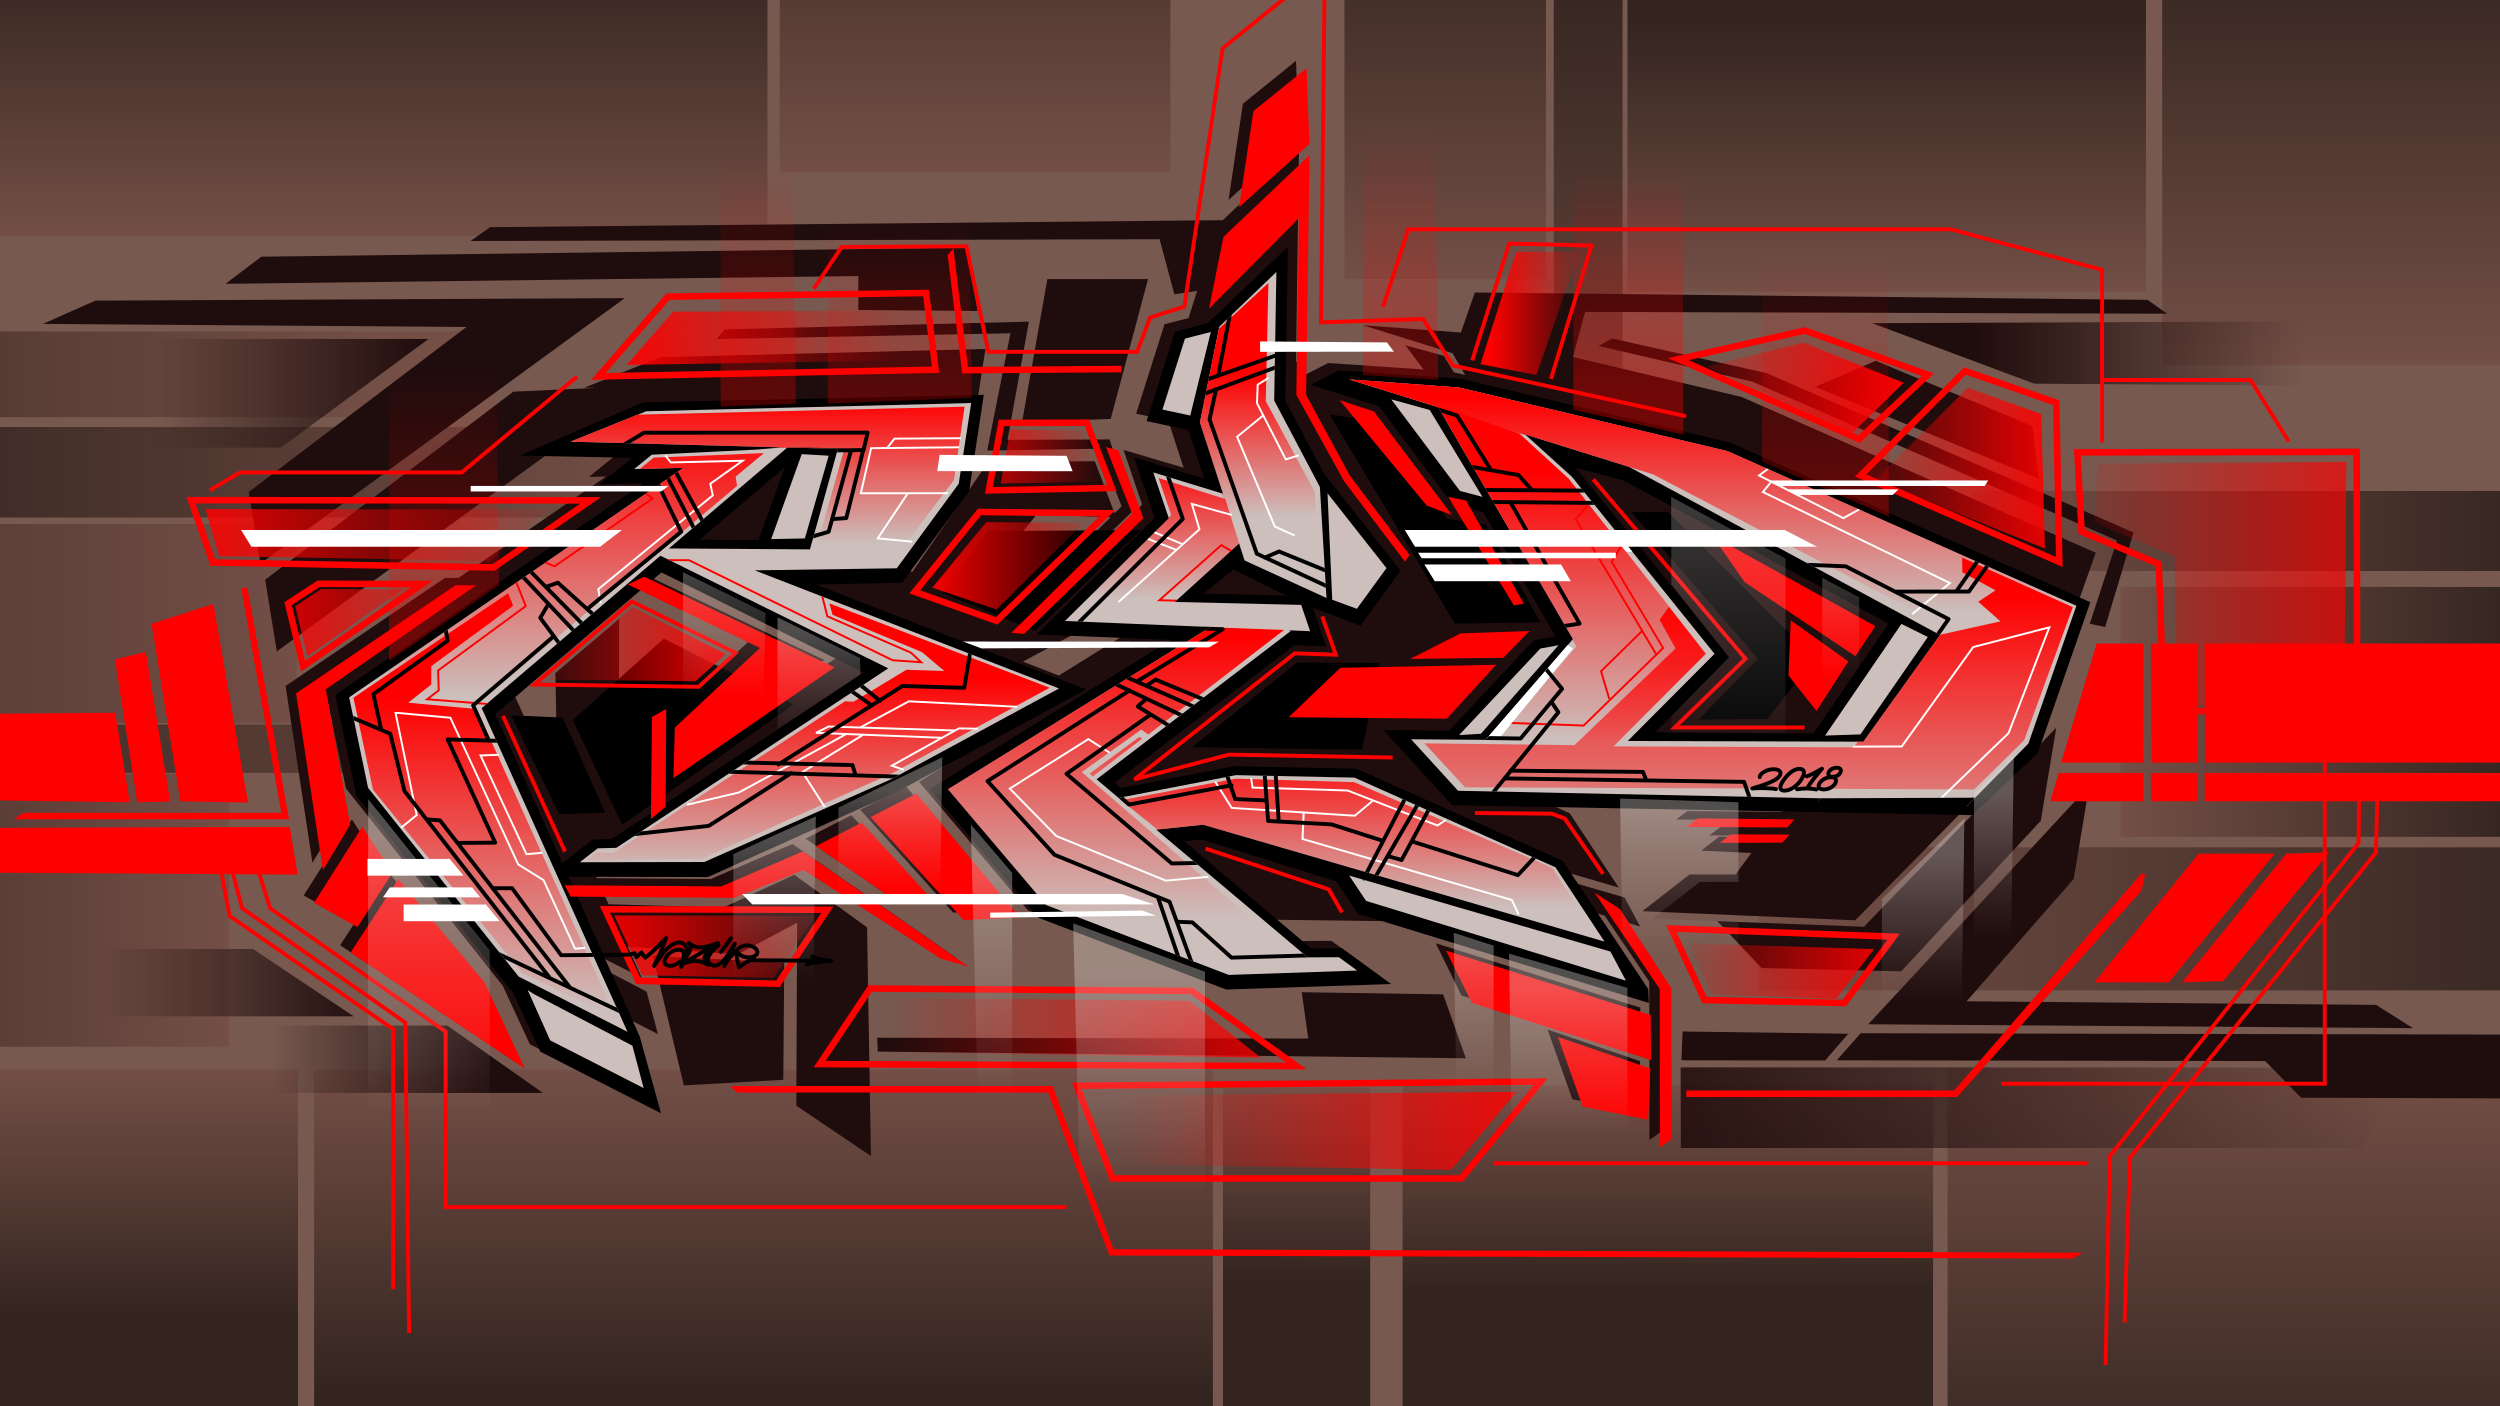 <?xml version="1.0" encoding="UTF-8"?>
<svg version="1.1" viewBox="0 0 3840 2160" xmlns="http://www.w3.org/2000/svg" xmlns:xlink="http://www.w3.org/1999/xlink">
<rect x="0" y="0" width="3840" height="2160" fill="#333333" stroke="none"/>
<defs>
<linearGradient id="d">
<stop stop-color="#1f0c0c" offset="0"/>
<stop stop-color="#1f0c0c" stop-opacity="0" offset="1"/>
</linearGradient>
<linearGradient id="c">
<stop stop-color="#e1dad8" offset="0"/>
<stop stop-color="#ccbfbc" stop-opacity="0" offset="1"/>
</linearGradient>
<linearGradient id="b">
<stop stop-color="#33241f" offset="0"/>
<stop stop-color="#734f46" offset="1"/>
</linearGradient>
<linearGradient id="a">
<stop stop-color="#f00" offset="0"/>
<stop stop-color="#f00" stop-opacity="0" offset="1"/>
</linearGradient>
<clipPath id="bw">
<path d="m2078.2 433.1-87.717 84.209-29.75 146.79 35.424 109.66-107.1-32.723 23.896 70.396-159.6 157.83 223.57 9.281-403.17 249.12 150.95 178.04 280.26 107.17 197.35-6.684-28.166-20.523-47.947 0.227-232.5-196.14 71.883-7.596 616.58 179.52-75.234-114.05-308.81-137.82-182.09-3.807-180.18 34.945-33.84-28.547 298.41-227.89-3.348-0.975 32.949 1.367-13.779-40.414-194.03-4.496 98.637-89.76 8.406 26.025 125.91 57.648-10.178-170.54-70.164-132.84zm-100.7 92.182-39.736 10.188-34.641 109.02 42.793 9.17zm211.89 72.764 137.56 42.973 206.69 356.04-134.24 154.75-114.33-0.9 72.178 79.133 556.69 11.52-104.03 142.08h-73.652l-27.51 21.396 268.61 12.652 255.96-260.23 73.703-211.57-536.04-237.67-412.12-97.592zm65.189 30.76 105.54 140.65 34.641 9.17-81.086-133.52zm-766.53 582.74 256.29-138.68-467.45-181.43 218.26-3.152 95.156-129.94 19.16-123.91-499.21 12.652-116.54 46.725 326.07 8.748-39.711 3.361-161.34 7.891-27.027 22.002 75.512-1.777-513.3 352.47 29.092 139.03 231.21 289.88 167.29 84.85-223.97-497.19 274.54-234.08 349.88 172.93-417.71 275.73-28.568 0.762-27.51 21.396 191.33-0.38zm1129.9-58.014 133.29-133.86-219.13-272-71.914-65.033 159.54 49.84 477.82 258.26-117.84 163.9zm-1290.9-450.78 77.549 2.08-42.877 154.41-216.51-1.449zm22.031 10.215-46.914 130.48 51.801-1.018 36.588-127.08zm807.62 60.086 7.244 163.56 37.885 13.945 45.5-62.549zm881.58 200.66-117.32 171.54 54.332-1.791 103.5-149.61zm-526.7 32.766-28.018 5.096-124.81 132.96 33.623-2.037zm-321.6 353.82 25.936 38.904 399.13 122.48-23.775-44.668zm-1261.9 175.69 34.641 77.434 143.66 73.357-17.32-65.207-151.81-79.471z" color="#000000" color-rendering="auto" fill="#fff" image-rendering="auto" shape-rendering="auto" solid-color="#000000" style="isolation:auto;mix-blend-mode:normal;paint-order:stroke markers fill"/>
</clipPath>
<linearGradient id="bg" x1="773.78" x2="773.78" y1="1087.8" y2="1567.1" gradientUnits="userSpaceOnUse" xlink:href="#a"/>
<linearGradient id="bf" x1="1016.5" x2="1016.5" y1="668.23" y2="1086" gradientUnits="userSpaceOnUse" xlink:href="#a"/>
<linearGradient id="be" x1="1453.3" x2="1453.3" y1="631.39" y2="850.19" gradientUnits="userSpaceOnUse" xlink:href="#a"/>
<linearGradient id="bd" x1="1533" x2="1533" y1="1058" y2="1355.7" gradientUnits="userSpaceOnUse" xlink:href="#a"/>
<linearGradient id="bc" x1="1453.3" x2="1453.3" y1="631.39" y2="850.19" gradientTransform="translate(580.57 -41.682)" gradientUnits="userSpaceOnUse" xlink:href="#a"/>
<linearGradient id="bb" x1="1533" x2="1533" y1="1001.1" y2="1331.9" gradientTransform="translate(1330.4 -376.44)" gradientUnits="userSpaceOnUse" xlink:href="#a"/>
<linearGradient id="ba" x1="1453.3" x2="1453.3" y1="477.7" y2="888.09" gradientTransform="translate(1104.8 263.58)" gradientUnits="userSpaceOnUse" xlink:href="#a"/>
<linearGradient id="az" x1="1453.3" x2="1453.3" y1="545.07" y2="789.71" gradientTransform="translate(656.36 619.37)" gradientUnits="userSpaceOnUse" xlink:href="#a"/>
<linearGradient id="ay" x1="1453.3" x2="1453.3" y1="572.44" y2="789.14" gradientTransform="translate(340.57 145.69)" gradientUnits="userSpaceOnUse" xlink:href="#a"/>
<linearGradient id="aw" x1="1140.3" x2="1585.4" y1="543.33" y2="531.42" gradientTransform="translate(-206.07 -25.924)" gradientUnits="userSpaceOnUse" xlink:href="#a"/>
<linearGradient id="av" x1="1140.3" x2="1292.1" y1="543.33" y2="543.33" gradientTransform="translate(1148.6 -127.15)" gradientUnits="userSpaceOnUse" xlink:href="#a"/>
<linearGradient id="au" x1="1334" x2="965.83" y1="467.54" y2="467.54" gradientTransform="translate(1595.2 21.713)" gradientUnits="userSpaceOnUse" xlink:href="#a"/>
<linearGradient id="ar" x1="1334" x2="965.83" y1="467.54" y2="467.54" gradientTransform="translate(1849.8 121.45)" gradientUnits="userSpaceOnUse" xlink:href="#a"/>
<linearGradient id="ao" x1="1506.7" x2="828.87" y1="467.54" y2="467.54" gradientTransform="translate(2312.5 197.88)" gradientUnits="userSpaceOnUse" xlink:href="#a"/>
<linearGradient id="al" x1="1334" x2="965.83" y1="467.54" y2="467.54" gradientTransform="translate(1595.2 1032.2)" gradientUnits="userSpaceOnUse" xlink:href="#a"/>
<linearGradient id="ah" x1="1688.3" x2="965.83" y1="467.54" y2="467.54" gradientTransform="translate(755.6 1266.4)" gradientUnits="userSpaceOnUse" xlink:href="#a"/>
<linearGradient id="ae" x1="1688.3" x2="965.83" y1="467.54" y2="467.54" gradientTransform="translate(395.6 1093.8)" gradientUnits="userSpaceOnUse" xlink:href="#a"/>
<linearGradient id="ab" x1="1140.3" x2="1811.7" y1="543.33" y2="543.33" gradientTransform="translate(-924.37 277.34)" gradientUnits="userSpaceOnUse" xlink:href="#a"/>
<linearGradient id="y" x1="1140.3" x2="1626.4" y1="543.33" y2="543.33" gradientTransform="translate(-796.34 399.04)" gradientUnits="userSpaceOnUse" xlink:href="#a"/>
<linearGradient id="v" x1="1140.3" x2="1433.8" y1="543.33" y2="543.33" gradientTransform="translate(274.98 297.23)" gradientUnits="userSpaceOnUse" xlink:href="#a"/>
<linearGradient id="s" x1="1140.3" x2="1380.1" y1="543.33" y2="543.33" gradientTransform="translate(311.83 155.13)" gradientUnits="userSpaceOnUse" xlink:href="#a"/>
<linearGradient id="q" x1="1533" x2="1533" y1="1058" y2="1540.3" gradientTransform="translate(1667.3 -128.02)" gradientUnits="userSpaceOnUse" xlink:href="#a"/>
<linearGradient id="o" x1="1453.3" x2="1453.3" y1="417.02" y2="850.19" gradientTransform="translate(338.47 577.27)" gradientUnits="userSpaceOnUse" xlink:href="#a"/>
<linearGradient id="bu" x1="1615.1" x2="1201" y1="467.54" y2="467.54" gradientTransform="matrix(-1 0 0 1 2510.3 990.63)" gradientUnits="userSpaceOnUse" xlink:href="#a"/>
<linearGradient id="bt" x1="2404.2" x2="3709.5" y1="1928.4" y2="1928.4" gradientTransform="matrix(9.0469e-17 .502 -1.478 3.071e-17 6649.4 -1299.6)" gradientUnits="userSpaceOnUse" xlink:href="#b"/>
<linearGradient id="bs" x1="2404.2" x2="3709.5" y1="1928.4" y2="1928.4" gradientTransform="matrix(0 .447 .494 0 1273.4 -1230.2)" gradientUnits="userSpaceOnUse" xlink:href="#b"/>
<linearGradient id="br" x1="2404.2" x2="3709.5" y1="1928.4" y2="1928.4" gradientTransform="matrix(0 -.382 -2.129 0 5278.4 3061.5)" gradientUnits="userSpaceOnUse" xlink:href="#b"/>
<linearGradient id="bq" x1="2404.2" x2="3709.5" y1="1928.4" y2="1928.4" gradientTransform="matrix(1 0 0 .214 -3131.5 158.15)" gradientUnits="userSpaceOnUse" xlink:href="#b"/>
<linearGradient id="bp" x1="2404.2" x2="3709.5" y1="1928.4" y2="1928.4" gradientTransform="matrix(1 0 0 .214 -2688.2 312.2)" gradientUnits="userSpaceOnUse" xlink:href="#b"/>
<linearGradient id="bo" x1="2404.2" x2="3709.5" y1="1928.4" y2="1928.4" gradientTransform="matrix(1 0 0 .471 -3253.9 48.572)" gradientUnits="userSpaceOnUse" xlink:href="#b"/>
<linearGradient id="bn" x1="2404.2" x2="3709.5" y1="1928.4" y2="1928.4" gradientTransform="matrix(1 0 0 .114 -2667.4 929.65)" gradientUnits="userSpaceOnUse" xlink:href="#b"/>
<linearGradient id="bm" x1="2404.2" x2="3709.5" y1="1928.4" y2="1928.4" gradientTransform="matrix(.694 0 0 .646 -2221.1 152.07)" gradientUnits="userSpaceOnUse" xlink:href="#b"/>
<linearGradient id="bl" x1="2404.2" x2="3709.5" y1="1928.4" y2="1928.4" gradientTransform="matrix(-.471 0 0 .592 5004.3 -48.255)" gradientUnits="userSpaceOnUse" xlink:href="#b"/>
<linearGradient id="bk" x1="2404.2" x2="3709.5" y1="1928.4" y2="1928.4" gradientTransform="matrix(0 .68 .163 0 2125.3 -1700.2)" gradientUnits="userSpaceOnUse" xlink:href="#b"/>
<linearGradient id="bj" x1="2404.2" x2="3709.5" y1="1928.4" y2="1928.4" gradientTransform="matrix(0 .447 .957 0 -337.21 -1394.4)" gradientUnits="userSpaceOnUse" xlink:href="#b"/>
<linearGradient id="bi" x1="2404.2" x2="3709.5" y1="1928.4" y2="1928.4" gradientTransform="matrix(0 .331 2.273 0 -3892.6 -864.64)" gradientUnits="userSpaceOnUse" xlink:href="#b"/>
<linearGradient id="bh" x1="2404.2" x2="3709.5" y1="1928.4" y2="1928.4" gradientTransform="matrix(0 -.506 -1.624 0 6649.7 3516.1)" gradientUnits="userSpaceOnUse" xlink:href="#b"/>
<clipPath id="bv">
<path d="m0 9.0949e-13h3840v2160h-3840z" color="#000000" color-rendering="auto" fill="#fff" image-rendering="auto" shape-rendering="auto" solid-color="#000000" style="isolation:auto;mix-blend-mode:normal;paint-order:fill markers stroke"/>
</clipPath>
<linearGradient id="at" x1="2404.2" x2="3709.5" y1="1928.4" y2="1928.4" gradientTransform="matrix(-1 0 0 .339 6411 758.01)" gradientUnits="userSpaceOnUse" xlink:href="#b"/>
<linearGradient id="as" x1="2404.2" x2="3709.5" y1="1928.4" y2="1928.4" gradientTransform="matrix(0 .319 1.228 0 529.52 -736.97)" gradientUnits="userSpaceOnUse" xlink:href="#b"/>
<linearGradient id="aq" x1="2404.2" x2="3709.5" y1="1928.4" y2="1928.4" gradientTransform="matrix(0 -.228 .361 0 1300.1 2517.3)" gradientUnits="userSpaceOnUse" xlink:href="#b"/>
<linearGradient id="ap" x1="2404.2" x2="3709.5" y1="1928.4" y2="1928.4" gradientTransform="matrix(0 -.246 -1.257 0 4985 2577.8)" gradientUnits="userSpaceOnUse" xlink:href="#b"/>
<linearGradient id="an" x1="2924.7" x2="3709.5" y1="1928.4" y2="1928.4" gradientTransform="matrix(0 -.492 -2.129 0 3873.1 3467.7)" gradientUnits="userSpaceOnUse" xlink:href="#b"/>
<linearGradient id="am" x1="2404.2" x2="3709.5" y1="1928.4" y2="1928.4" gradientTransform="matrix(-.681 0 0 .189 5554 450.23)" gradientUnits="userSpaceOnUse" xlink:href="#b"/>
<linearGradient id="ak" x1="1560.9" x2="1221.6" y1="467.54" y2="467.54" gradientTransform="translate(-414.23 504.29)" gradientUnits="userSpaceOnUse" xlink:href="#a"/>
<linearGradient id="aj" x1="1807.2" x2="1807.2" y1="1490.1" y2="1832.5" gradientTransform="translate(-33.803 2.647)" gradientUnits="userSpaceOnUse" xlink:href="#c"/>
<linearGradient id="ai" x1="1807.2" x2="1807.2" y1="1490.1" y2="1832.5" gradientTransform="translate(-329.97 -149.24)" gradientUnits="userSpaceOnUse" xlink:href="#c"/>
<linearGradient id="ag" x1="1807.2" x2="1807.2" y1="1490.1" y2="1832.5" gradientTransform="matrix(3.625 0 0 .649 -4332.6 549.58)" gradientUnits="userSpaceOnUse" xlink:href="#c"/>
<linearGradient id="af" x1="1807.2" x2="1807.2" y1="1490.1" y2="1832.5" gradientTransform="matrix(3.625 0 0 .649 -4538.1 484.82)" gradientUnits="userSpaceOnUse" xlink:href="#c"/>
<linearGradient id="ad" x1="1807.2" x2="1807.2" y1="1490.1" y2="1832.5" gradientTransform="matrix(-3.625 0 0 .649 9864.3 251.14)" gradientUnits="userSpaceOnUse" xlink:href="#c"/>
<linearGradient id="ac" x1="1807.2" x2="1807.2" y1="1490.1" y2="1832.5" gradientTransform="matrix(-3.625 0 0 .649 9788.4 347.9)" gradientUnits="userSpaceOnUse" xlink:href="#c"/>
<linearGradient id="aa" x1="1807.2" x2="1807.2" y1="1490.1" y2="1832.5" gradientTransform="matrix(-3.625 0 0 .649 8024.2 315.85)" gradientUnits="userSpaceOnUse" xlink:href="#c"/>
<linearGradient id="z" x1="1807.2" x2="1807.2" y1="1490.1" y2="1729.4" gradientTransform="matrix(-3.625 0 0 .649 8185.7 244.4)" gradientUnits="userSpaceOnUse" xlink:href="#c"/>
<linearGradient id="x" x1="1807.2" x2="1807.2" y1="1320.4" y2="1752.1" gradientTransform="translate(-1132.4 -35.41)" gradientUnits="userSpaceOnUse" xlink:href="#c"/>
<linearGradient id="w" x1="1807.2" x2="1807.2" y1="1490.1" y2="1832.5" gradientTransform="matrix(3.625 0 0 .649 -4162.1 280.11)" gradientUnits="userSpaceOnUse" xlink:href="#c"/>
<linearGradient id="u" x1="1807.2" x2="1807.2" y1="1490.1" y2="1832.5" gradientTransform="matrix(-3.625 0 0 .649 7947 -114.88)" gradientUnits="userSpaceOnUse" xlink:href="#c"/>
<linearGradient id="t" x1="1807.2" x2="1807.2" y1="1558.9" y2="1855.4" gradientTransform="matrix(-3.625 0 0 .649 8092 -45.602)" gradientUnits="userSpaceOnUse" xlink:href="#c"/>
<linearGradient id="r" x1="1807.2" x2="1807.2" y1="1273.3" y2="1832.5" gradientTransform="translate(857.9 -637.47)" gradientUnits="userSpaceOnUse" xlink:href="#c"/>
<linearGradient id="p" x1="1807.2" x2="1807.2" y1="1490.1" y2="1832.5" gradientTransform="matrix(-3.625 0 0 .649 9696.8 -145.78)" gradientUnits="userSpaceOnUse" xlink:href="#c"/>
<linearGradient id="n" x1="1807.2" x2="1807.2" y1="1490.1" y2="1832.5" gradientTransform="rotate(180 2150.7 1045.3)" gradientUnits="userSpaceOnUse" xlink:href="#a"/>
<linearGradient id="m" x1="1807.2" x2="1807.2" y1="1403.8" y2="1832.5" gradientTransform="rotate(180 1241.1 1200.1)" gradientUnits="userSpaceOnUse" xlink:href="#a"/>
<linearGradient id="l" x1="1807.2" x2="1807.2" y1="1403.8" y2="1885.1" gradientTransform="rotate(180 1469.1 1062.9)" gradientUnits="userSpaceOnUse" xlink:href="#a"/>
<linearGradient id="k" x1="1807.2" x2="1807.2" y1="1403.8" y2="1779.9" gradientTransform="rotate(180 1604.2 1058.4)" gradientUnits="userSpaceOnUse" xlink:href="#a"/>
<linearGradient id="j" x1="1807.2" x2="1807.2" y1="1403.8" y2="1885.1" gradientTransform="rotate(180 1962.5 1041.6)" gradientUnits="userSpaceOnUse" xlink:href="#a"/>
<linearGradient id="i" x1="1807.2" x2="1807.2" y1="1334.3" y2="1773.6" gradientTransform="rotate(180 2295.6 1085)" gradientUnits="userSpaceOnUse" xlink:href="#a"/>
<linearGradient id="ax" x1="605.18" x2="193.46" y1="572.29" y2="572.29" gradientTransform="translate(46.868 -7.132)" gradientUnits="userSpaceOnUse" xlink:href="#d"/>
<linearGradient id="h" x1="605.18" x2="193.46" y1="572.29" y2="572.29" gradientTransform="matrix(1 0 0 -1 -34.974 2127.7)" gradientUnits="userSpaceOnUse" xlink:href="#d"/>
<linearGradient id="g" x1="605.18" x2="268.86" y1="572.29" y2="572.29" gradientTransform="matrix(1 0 0 -1 145.34 2245.3)" gradientUnits="userSpaceOnUse" xlink:href="#d"/>
<linearGradient id="f" x1="605.18" x2="-672.58" y1="572.29" y2="572.29" gradientTransform="rotate(180 1502.6 1154.8)" gradientUnits="userSpaceOnUse" xlink:href="#d"/>
<linearGradient id="e" x1="605.18" x2="95.949" y1="572.29" y2="572.29" gradientTransform="matrix(-1 -1.2246e-16 -1.2246e-16 1 3634.8 -75.015)" gradientUnits="userSpaceOnUse" xlink:href="#d"/>
</defs>
<g clip-path="url(#bv)" shape-rendering="auto">
<g>
<path d="m0 0h3840v2160h-3840z" color="#000000" color-rendering="auto" fill="#77594f" image-rendering="auto" solid-color="#000000" style="isolation:auto;mix-blend-mode:normal;paint-order:stroke markers fill"/>
<path d="m4006.8 1301.5h-1305.3v219.69h1305.3z" color="#000000" color-rendering="auto" fill="url(#at)" image-rendering="auto" solid-color="#000000" style="isolation:auto;mix-blend-mode:normal;paint-order:fill markers stroke"/>
<path d="m4279.2-93.765v654.64h-958.06v-654.64z" color="#000000" color-rendering="auto" fill="url(#bt)" image-rendering="auto" solid-color="#000000" style="isolation:auto;mix-blend-mode:normal;paint-order:fill markers stroke"/>
<path d="m2065.1-155v583.71l309.47-9e-13v-583.71z" color="#000000" color-rendering="auto" fill="url(#bs)" image-rendering="auto" solid-color="#000000" style="isolation:auto;mix-blend-mode:normal;paint-order:fill markers stroke"/>
<path d="m1863 2170.1v-527.18h-1380.5v527.18z" color="#000000" color-rendering="auto" fill="url(#br)" image-rendering="auto" solid-color="#000000" style="isolation:auto;mix-blend-mode:normal;paint-order:fill markers stroke"/>
<path d="m-727.32 509.12 1480.5 1.32e-11 -44.83 131.74-1435.7-3.6e-12z" color="#000000" color-rendering="auto" fill="url(#bq)" image-rendering="auto" solid-color="#000000" style="isolation:auto;mix-blend-mode:normal;paint-order:fill markers stroke"/>
<path d="m-283.98 655.96h1305.3v138.95h-1305.3z" color="#000000" color-rendering="auto" fill="url(#bp)" image-rendering="auto" solid-color="#000000" style="isolation:auto;mix-blend-mode:normal;paint-order:fill markers stroke"/>
<path d="m-849.67 804.82h1305.3v305.68h-1305.3z" color="#000000" color-rendering="auto" fill="url(#bo)" image-rendering="auto" solid-color="#000000" style="isolation:auto;mix-blend-mode:normal;paint-order:fill markers stroke"/>
<path d="m-263.14 1113h1305.3v74.097h-1305.3z" color="#000000" color-rendering="auto" fill="url(#bn)" image-rendering="auto" solid-color="#000000" style="isolation:auto;mix-blend-mode:normal;paint-order:fill markers stroke"/>
<path d="m-553.67 1188.8h905.26v419.03h-905.26z" color="#000000" color-rendering="auto" fill="url(#bm)" image-rendering="auto" solid-color="#000000" style="isolation:auto;mix-blend-mode:normal;paint-order:fill markers stroke"/>
<path d="m3872 901.53h-614.74v383.9h614.74z" color="#000000" color-rendering="auto" fill="url(#bl)" image-rendering="auto" solid-color="#000000" style="isolation:auto;mix-blend-mode:normal;paint-order:fill markers stroke"/>
<path d="m2386.6-65.685v887.39h105.64v-887.39z" color="#000000" color-rendering="auto" fill="url(#bk)" image-rendering="auto" solid-color="#000000" style="isolation:auto;mix-blend-mode:normal;paint-order:fill markers stroke"/>
<path d="m2499.8-24.923v472.98h796.37v-472.98z" color="#000000" color-rendering="auto" fill="url(#as)" image-rendering="auto" solid-color="#000000" style="isolation:auto;mix-blend-mode:normal;paint-order:fill markers stroke"/>
<path d="m1878.5 2212.8 2.7e-11 -542.1h226.11l-2.7e-11 542.1z" color="#000000" color-rendering="auto" fill="url(#aq)" image-rendering="auto" solid-color="#000000" style="isolation:auto;mix-blend-mode:normal;paint-order:fill markers stroke"/>
<path d="m2969.2 2173.4-2e-12 -506.56h-814.82l2e-12 506.56z" color="#000000" color-rendering="auto" fill="url(#ap)" image-rendering="auto" solid-color="#000000" style="isolation:auto;mix-blend-mode:normal;paint-order:fill markers stroke"/>
<path d="m457.68 2285v-642.09h-1380.5v642.09z" color="#000000" color-rendering="auto" fill="url(#an)" image-rendering="auto" solid-color="#000000" style="isolation:auto;mix-blend-mode:normal;paint-order:fill markers stroke"/>
<path d="m1197.7-319.21v583.71l600-9e-13v-583.71z" color="#000000" color-rendering="auto" fill="url(#bj)" image-rendering="auto" solid-color="#000000" style="isolation:auto;mix-blend-mode:normal;paint-order:fill markers stroke"/>
<path d="m-246.51-69.173v431.86l1425.3-6e-13v-431.86z" color="#000000" color-rendering="auto" fill="url(#bi)" image-rendering="auto" solid-color="#000000" style="isolation:auto;mix-blend-mode:normal;paint-order:fill markers stroke"/>
<path d="m3917.6 754.16h-888.42v122.85h888.42z" color="#000000" color-rendering="auto" fill="url(#am)" image-rendering="auto" solid-color="#000000" style="isolation:auto;mix-blend-mode:normal;paint-order:fill markers stroke"/>
<path d="m4044.5 2300.5v-659.95h-1053v659.95z" color="#000000" color-rendering="auto" fill="url(#bh)" image-rendering="auto" solid-color="#000000" style="isolation:auto;mix-blend-mode:normal;paint-order:fill markers stroke"/>
</g>
<path d="m1050.4 1667.2-47.55-198.84 201.73 10.086-1.441 180.11zm519.44-1018.7 38.904-219.74 154.63-0.124-57.367 214.82zm1269.1 939.3-254.5-3.441-1.732 44.243 220.69 0.311zm-17.669 40.815 657.99 1.14 55.222 56.312 427.63 1.488-7.443-98.25-1096.7-2.252zm-444.17-47.17 38.029 107.02 100.43 20.26 3.463-78.812zm-377.66-57.428 10.059 71.199-662.16-1.232 0.895 21.246 903.35 10.271-34.898-98.145zm205.87-75.166 39.521 80.285 275.21 87.752-0.613-69.135zm-1609.5-109.94-73.373 113.03 267.84 178.15-62.154-132.67zm-55.455-80.293-73.924 116.8 66.588 37.334 54.021-83.863zm767.28-6.482-70.322 36.109 130.71 89.926 45.375-10.377zm83.898-44.584-70.322 36.109 142.93 158.19 86.131-4.264zm1817.5-0.48-339.41 366.21 836.62 5.955-56.568-35.729-628.94-5.541 164.48-187.98zm-50.613-89.318-295.43 305.7-225.18-8.494 68.121 71.955 214.34 5.082 214.34-231.33zm-1534.1-152.73 111.83 4.641-109.92 67.924-54.988-21.344 77.291-41.822zm708.89-7.102-105.98 3.627-77.232 39.242 143.19-1.848zm-1333.4-90.023 286.38 141.55-279.61 184.57 0.643-116.42-21.836 12.146-1.297 119.12-15.67 10.344-17.902 0.477 0.372-268.96-97.831 83.082 3.58 181.55-73.354-162.83 184.08-156.95 183.94 88.338-130.83 122.34-2.16 77.615 247.41-170.17-280.31-133.5zm1614.6-56.117 49.055 70.863 170.34 113.87 30.584-46.098zm-1022.1-21.529 113.66 4.158-147.23 145.17-66.188-25.689zm449.35-186.89 133.81 162.03 38.568 14.268-119.83-159.03zm839.37-49.174-92.631 40 343.16 141.05-9.879-80.871zm-405.1-34.256-20.418 11.459 236.19 54.887 560 243.96-41.85 127.8 23.625 5.082 43.699-145.26-564.1-244.83zm-1516.3-61.996-813.27 3.828-80.387 35.729 650.46 4.764-334.39 253.41 17.865 110.16zm525.96-77.496-1084.2 13.834-55.08 41.682 972.09-11.908v52.102l183.1 1.488zm240.16 310.63 28.518 84.018-96.799 95.725 11.641 0.482-80.717 79.824-14.262-5.537 165.94-160.84-35.846-109.82-156.62 0.712 32.75-181.62-467.43 11.91-11.91 14.887 451.06-8.932-35.729 180.12 171.7-2.746 34.787 88.49-10.867 10.715-30.377-80.084-163.75 1.488-116.53 168.63-21.889-8.494 93.039-127.05 10.16-66.932 11.807-16.121 19.16-123.91-499.21 12.652-116.54 46.725 17.43 0.467-126.87 5.768-381.09 288.8 17.863 110.16 426.37-310.7 103.02 2.045-49.943 40.66 26.422-0.623-226.83 155.76-20.736-0.031-244.81 165.98 41.264 271.48 41.795-69.598-37.369-208.21 75.209-52.016 3.477 16.619-64.15 44.051 32.424 154.95 240.85 303.11 41.758 90.051 185.26 94.598-32.562-117.43-8.834-19.836 52.723 26.922-17.32-65.207-68.4-35.807-9.424-21.16 70.287 35.65-21.506-47.74 169.5 11.689 90.762-48.576-1.297 281.13 114.63 77.41-5.955-351.32-111.82-80.754-109.47 50.525-175.72-5.324-10.158-22.549 187.59 1.438 106.16-42.861 210.71 136.32 42.074 11.9-253.96-176.7-125.4 53.799-175-1.291-6.061-13.455 160.31 0.336 290.04-130.57 124.28-67.248 9.619 11.346-83.395 51.531 167.47 197.52 288.08 110.16 253.36-8.426-75.43-54.961-47.23 0.223-38.693-32.643 189.81 2.405 367.53 114.05-0.914-21.135-71.977-108.01 21.25 6.521 68.43 101.1 0.281 243.36 18.248-13.055-0.643-231.28-59.607-91.93 27.666 8.49-23.775-44.668-60.205-17.51-2.107-1.361 0.631 0.932-20.371-5.926-10.525-15.793 83.475 24.303-75.234-114.05-46.287-20.658 379.25 7.85-7.875 10.756-144.52-1.418-17.023 13.119 152.43 0.738-8.029 10.967-76.434-0.371-17.023 13.119 84.295-0.234-1.584 2.162h-67.875l-27.51 21.396 77.062 3.629-24.113 32.934h-70.699l-72.588 56.457 327.01 14 264.48-268.9 105.01-295.69-543.94-239.25-259.09-61.352 18.58-69.273 894.04 2.721-29.922-21.246-1033.4-11.396-21.467 61.537-150.38-11.162 137.56 42.973 19.363 33.354-17.363-4.111-15.275-25.154-59.096-16.301 27.924 37.215-146.71-9.965-37.264 19.332-11.973-22.67 4.588-327.19-117.1 111.14-1125.4 10.711-29.922 21.246 1058.3-2.723 22.689 84.598 35.012-5.297-13.291 41.826-36.834 9.443-43.668 137.43 49.344 10.574 23.577 72.403zm264.91-597.63-81.551 65.854-22.049 147.73 108.08-97.479z" color="#000000" color-rendering="auto" fill="#1f0c0c" image-rendering="auto" solid-color="#000000" style="isolation:auto;mix-blend-mode:normal;paint-order:stroke markers fill"/>
<g>
<path d="m-22.415 520.64h680.6l-226.6 166.83h-468.29z" color="#000000" color-rendering="auto" fill="url(#ax)" image-rendering="auto" solid-color="#000000" style="isolation:auto;mix-blend-mode:normal;paint-order:stroke markers fill"/>
<path d="m-156.13 1561.1 699.34-9e-13 -154.56-103.43h-468.29z" color="#000000" color-rendering="auto" fill="url(#h)" image-rendering="auto" solid-color="#000000" style="isolation:auto;mix-blend-mode:normal;paint-order:stroke markers fill"/>
<path d="m24.181 1678.7 809.59-5e-12 -146.66-103.43-586.45 6e-12z" color="#000000" color-rendering="auto" fill="url(#g)" image-rendering="auto" solid-color="#000000" style="isolation:auto;mix-blend-mode:normal;paint-order:stroke markers fill"/>
<path d="m3629.6 1763.3-1047.8-1.8e-11 -0.311-123.81 1108.1 2.5e-11z" color="#000000" color-rendering="auto" fill="url(#f)" image-rendering="auto" solid-color="#000000" style="isolation:auto;mix-blend-mode:normal;paint-order:stroke markers fill"/>
<path d="m3992.2 491.66-1116.6 4.745 249.11 92.927 791.05 5.764z" color="#000000" color-rendering="auto" fill="url(#e)" image-rendering="auto" solid-color="#000000" style="isolation:auto;mix-blend-mode:normal;paint-order:stroke markers fill"/>
</g>
<path d="m879.79 1106 139.93-125.05 199.48 101.23-263.49 184.59z" color="#000000" color-rendering="auto" image-rendering="auto" solid-color="#000000" style="isolation:auto;mix-blend-mode:normal;paint-order:fill markers stroke"/>
<path d="m1516.9 815.75 235.21-1.489-162.26 154.82-141.42-58.057z" color="#000000" color-rendering="auto" image-rendering="auto" solid-color="#000000" style="isolation:auto;mix-blend-mode:normal;paint-order:fill markers stroke"/>
<path d="m1992.6 1017.5-161.52 130.26 261.26 3.722 26.796-133.23z" color="#000000" color-rendering="auto" image-rendering="auto" solid-color="#000000" style="isolation:auto;mix-blend-mode:normal;paint-order:fill markers stroke"/>
<path d="m2505.3 786.32h56.842l225.26 225.26-72.632 92.632-105.79 1.053 91.053-93.684z" color="#000000" color-rendering="auto" image-rendering="auto" solid-color="#000000" style="isolation:auto;mix-blend-mode:normal;paint-order:fill markers stroke"/>
<path d="m2042.1 636.46 70.218 10.707 110.73 149.61 59.051 8.8 83.761 150.21-131.16 2.105z" color="#000000" color-rendering="auto" image-rendering="auto" solid-color="#000000" style="isolation:auto;mix-blend-mode:normal;paint-order:fill markers stroke"/>
<path d="m1015.9 879.26 311.15 153.79-387.25 255.62-29.332 0.783-46.684 36.311-103.11-228.89zm959.9 35.584-127.03-2.943 45.845-37.203zm-770.37-197.19-40.25 111.94-90.332-0.604zm1288.5 20.365 406.91 219.94-115.38 168.7-243.31-1.914 114.44-114.92-236.23-291.17zm-1116.7 478.56 291.14-157.54-415.34-161.21 132.62-2.877 103-140.65 22.441-147.83-523.3 11.567-189.42 81.791 172.37 3.422-49.943 40.658 67.57-1.592-473.3 325 32.424 154.95 240.85 303.11 41.758 90.053 185.26 94.598-32.563-117.43-109.52-245.91 213.92 0.449zm853.48-442.45 47.736 12.637 110.85 190.94-33.553 6.104-129.96 138.44-100.55-0.793 105.16 115.29 799.27 15.288 100.56-95.969 80.488-231.05-552.72-245.07-415.14-98.307-186.74-12.686-42.722 22.165 104.68 32.883zm-144.97 629.28 446.89 137.13-0.915-21.137-131.42-197.21-316.93-141.44-187.65-3.924-173.61 33.672-10.123-8.539 276.46-211.13 48.332 2.006-20.242-59.367 73.064 27.562 61.525-84.578-117.98-149.66-59.012-111.72 4.029-236.04-31.201 29.953-91.806 87.5-50.298 12.895-43.668 137.42 64.314 13.781 24.145 74.744-107.7-32.906 31.566 92.996-180.98 178.97 206.22 8.56-371.02 229.26 167.47 197.53 288.08 110.16 253.36-8.426-75.43-54.963-47.23 0.223-195.17-164.65 26.377-2.787 207.56 64.644z" color="#000000" color-rendering="auto" dominant-baseline="auto" image-rendering="auto" solid-color="#000000" style="font-feature-settings:normal;font-variant-alternates:normal;font-variant-caps:normal;font-variant-ligatures:normal;font-variant-numeric:normal;font-variant-position:normal;isolation:auto;mix-blend-mode:normal;paint-order:stroke markers fill;shape-padding:0;text-decoration-color:#000000;text-decoration-line:none;text-decoration-style:solid;text-indent:0;text-orientation:mixed;text-transform:none;white-space:normal"/>
<g transform="translate(-117.65 -15.397)" clip-path="url(#bw)">
<path d="m2130 984.89-13.779-40.414-194.03-4.496 98.637-89.76 8.406 26.025 125.91 57.648-10.178-170.54-70.164-132.84 3.369-197.42-87.717 84.209-29.75 146.79 35.424 109.66-107.1-32.723 23.896 70.396-159.6 157.83 223.57 9.281-403.17 249.12 150.95 178.04 280.26 107.17 197.35-6.684-28.166-20.523-47.947 0.227-232.5-196.14 71.883-7.596 616.58 179.52-75.234-114.05-308.81-137.82-182.09-3.807-180.18 34.945-33.84-28.547 300.09-227.82zm-152.53-459.61-39.736 10.188-34.641 109.02 42.793 9.17zm211.89 72.764 137.56 42.973 206.69 356.04-134.24 154.75-114.33-0.9 72.178 79.133 783.33 23.571 92.736-96.157 73.703-211.57-536.04-237.67-412.12-97.592zm65.189 30.76 105.54 140.65 34.641 9.17-81.086-133.52zm-766.53 582.74 256.29-138.68-467.45-181.43 218.26-3.152 95.156-129.94 19.16-123.91-499.21 12.652-116.54 46.725 326.07 8.748-39.711 3.361-161.34 7.891-27.027 22.002 75.512-1.777-513.3 352.47 29.092 139.03 231.21 289.88 167.29 84.85-223.97-497.19 274.54-234.08 349.88 172.93-417.71 275.73-28.568 0.762-27.51 21.396 191.33-0.38zm1129.9-58.014 133.29-133.86-219.13-272-71.914-65.033 159.54 49.84 477.82 258.26-117.84 163.9zm-1290.9-450.78 77.549 2.08-42.877 154.41-216.51-1.449zm22.031 10.215-46.914 130.48 51.801-1.018 36.588-127.08zm807.62 60.086 7.244 163.56 37.885 13.945 45.5-62.549zm881.58 200.66-117.32 171.54 54.332-1.791 103.5-149.61zm-526.7 32.766-28.018 5.096-124.81 132.96 33.623-2.037zm-321.6 353.82 25.936 38.904 406.5 125.11-31.144-47.3zm-1261.9 175.69 34.641 77.434 143.66 73.357-17.32-65.207-151.81-79.471z" color="#000000" color-rendering="auto" fill="#ccbfbc" image-rendering="auto" solid-color="#000000" style="isolation:auto;mix-blend-mode:normal;paint-order:stroke markers fill"/>
<path d="m660.55 1087 237.65-160.44 7.615 19.273-125.75 92.831-0.042 28.218-35.485 27.896 105.48 9.774 214.37 476.01-144.98-71.2-228.82-280.74z" color="#000000" color-rendering="auto" fill="url(#bg)" image-rendering="auto" solid-color="#000000" style="isolation:auto;mix-blend-mode:normal;paint-order:fill markers stroke"/>
<path d="m672.98 1079.8 448.91-361.51 169.06-6.906-43.409 36.19 2.216 14.08-398.02 334.86z" color="#000000" color-rendering="auto" fill="url(#bf)" image-rendering="auto" solid-color="#000000" style="isolation:auto;mix-blend-mode:normal;paint-order:fill markers stroke"/>
<path d="m974.03 698.79 110.12-46.179 515.12-12.541-16.387 112.97-108.14 142.03-103-39.255 43.012-151.29z" color="#000000" color-rendering="auto" fill="url(#be)" image-rendering="auto" solid-color="#000000" style="isolation:auto;mix-blend-mode:normal;paint-order:fill markers stroke"/>
<path d="m1729.9 1071.8-240.37 130.52-294.17 131.96-176.33 2.647 13.496-11.962 27.578 0.544 355.42-232.93 13.128 0.622 81.25-49.022 58.252 1.874-34.34-28.969-137.28-57.325-5.018-17.546z" color="#000000" color-rendering="auto" fill="url(#bd)" image-rendering="auto" solid-color="#000000" style="isolation:auto;mix-blend-mode:normal;paint-order:fill markers stroke"/>
<path d="m3149.8 1228 76.895-75.621 74.793-204.38-169.98-76.096 0.309 22.645 50.903 27.543-26.532 17.629 34.181 30.08-95.819 21.225-129.77 172.3-368.69-1.543 141.56-141.93-56.547-72.188-14.396 19.556 24.556 44.255-155.35 148.52-230.26-2.834 62.208 67.544z" color="#000000" color-rendering="auto" fill="url(#q)" image-rendering="auto" solid-color="#000000" style="isolation:auto;mix-blend-mode:normal;paint-order:fill markers stroke"/>
<path d="m2065.9 449.96-4.008 181.63 75.144 139.36 7.096 144.35-120.79-52.242-66.527-200.77 28.072-137.23z" color="#000000" color-rendering="auto" fill="url(#bc)" image-rendering="auto" solid-color="#000000" style="isolation:auto;mix-blend-mode:normal;paint-order:fill markers stroke"/>
<path d="m1871.9 1150-4.293-2.522-76.135 55.992 4.551 4.652zm9.648-6.406 208.3-160.55-122.55-4.51-402.13 243.76 154.95 192.35 280.79 104.88 150.8 4.074-372.45-322.3 91.258-65.154z" color="#000000" color-rendering="auto" fill="url(#o)" image-rendering="auto" solid-color="#000000" style="isolation:auto;mix-blend-mode:normal;paint-order:fill markers stroke"/>
<path d="m2360.4 600.62 411.63 96.135 545.37 241.23-189.92 51.541-470.84-245.55-191.28-58.81-144.11-43.614-157.21-47.664z" color="#000000" color-rendering="auto" fill="url(#bb)" image-rendering="auto" solid-color="#000000" style="isolation:auto;mix-blend-mode:normal;paint-order:fill markers stroke"/>
<path d="m2451.1 681.02 75.993 69.529 210.96 268.58-132.72 130.23-188.37 0.028 121.89-140.77-214.03-370.38z" color="#000000" color-rendering="auto" fill="url(#ba)" image-rendering="auto" solid-color="#000000" style="isolation:auto;mix-blend-mode:normal;paint-order:fill markers stroke"/>
<path d="m2015.8 1211.4 181.86 5.44 304.67 131.81 75.315 118.59-609.07-181.05-71.79 4.49-57.191-46.174z" color="#000000" color-rendering="auto" fill="url(#az)" image-rendering="auto" solid-color="#000000" style="isolation:auto;mix-blend-mode:normal;paint-order:fill markers stroke"/>
<path d="m1999.6 781.82 22.877 72.68-74.947 76.455-51.574 54.565-163.18-4.566 183.77-174.4-19.274-56.837z" color="#000000" color-rendering="auto" fill="url(#ay)" image-rendering="auto" solid-color="#000000" style="isolation:auto;mix-blend-mode:normal;paint-order:fill markers stroke"/>
<path d="m908.42 904.21 16.842 42.105-134.74 98.947 1.053 30.526-17.895 13.684 93.684 7.368" color="#000000" color-rendering="auto" fill="none" image-rendering="auto" solid-color="#000000" stroke="#f00" stroke-width="3" style="isolation:auto;mix-blend-mode:normal;paint-order:fill markers stroke"/>
<path d="m1107.4 771.58 12.632 9.474-150.53 104.21-17.895-7.368" color="#000000" color-rendering="auto" fill="none" image-rendering="auto" solid-color="#000000" stroke="#f00" stroke-width="3" style="isolation:auto;mix-blend-mode:normal;paint-order:fill markers stroke"/>
<path d="m1380 928.42 8.421 33.684 128.42 55.789 15.789 14.737-44.211-3.158-312.63-153.68h-38.947" color="#000000" color-rendering="auto" fill="none" image-rendering="auto" solid-color="#000000" stroke="#f00" stroke-width="3" style="isolation:auto;mix-blend-mode:normal;paint-order:fill markers stroke"/>
<path d="m2014.7 865.26-21.053-12.632-95.263 84.737 42.105 1.053" color="#000000" color-rendering="auto" fill="none" image-rendering="auto" solid-color="#000000" stroke="#f00" stroke-width="3" style="isolation:auto;mix-blend-mode:normal;paint-order:fill markers stroke"/>
<path d="m2611.1 848.5-17.864 29.773 78.898 132.49-122.07 119.09-125.05-4.466" color="#000000" color-rendering="auto" fill="none" image-rendering="auto" solid-color="#000000" stroke="#f00" stroke-width="3" style="isolation:auto;mix-blend-mode:normal;paint-order:fill markers stroke"/>
<path d="m2589.5 1088.9-12.653-42.426 64.012-62.895" color="#000000" color-rendering="auto" fill="none" image-rendering="auto" solid-color="#000000" stroke="#f00" stroke-width="3" style="isolation:auto;mix-blend-mode:normal;paint-order:fill markers stroke"/>
<path d="m2533.7 1011.5-112.39 136.96-24.563 2.233 122.07-148.86z" color="#000000" color-rendering="auto" fill="#fff" image-rendering="auto" solid-color="#000000" style="isolation:auto;mix-blend-mode:normal;paint-order:fill markers stroke"/>
<path d="m2627.1 863.2-11.909-0.558-14.328-18.422 8.374-5.582z" color="#000000" color-rendering="auto" fill="#fff" image-rendering="auto" solid-color="#000000" style="isolation:auto;mix-blend-mode:normal;paint-order:fill markers stroke"/>
<path d="m2661.4 1020.2-123.48-207.44 18.643-21.365" color="#000000" color-rendering="auto" fill="none" image-rendering="auto" solid-color="#000000" stroke="#f00" stroke-width="3" style="isolation:auto;mix-blend-mode:normal;paint-order:fill markers stroke"/>
<path d="m1480.5 703.25 11.165-14.115 101.94-0.632m-82.049 85.273-45.677 68.517 52.989 5.157m72.088-145.03-135.22 1.393-15.904 69.261 134.12-0.053m1264.9-18.296-13.398 16.375 287.31 139.93-58.057 47.637m-78.898-162.26-26.796 14.886-129.51-65.5 17.864-13.398m-1015.3 439.15-32.75-20.841-120.58 75.921 71.455 72.944 168.22 68.478 65.5-5.955m-92.892-518.93 43.158 16.842m-36.842-28.421 47.368 20m74.737-45.263-61.053-16.842 11.579 38.947-124.21 111.58m-397.03 192.88 74.928-40.25 166.32 8.421m-262.97 42.041-28.613 15.853-135.79 73.684-80 18.947m947.46 12.873-1.744 39.577 321.55 93.785 10.421 22.33m-391.36-767.51-41.053 33.684 57.895 137.89 30.526 13.684m-40-242.11-16.842 10.526-1.053 28.421 44.211 86.316 20-6.316m851.05 447.5 75.035-0.271 109.77-152.69 116.97-30.315-62.66 162.54-103.88 100.16m-1114.6-25.46 25.307 40.193 189.06 11.909 26.796-22.33m-781.88-102.06-93.439 57.403 34.239 53.591m199.83-117.48-193.87-6.082-19.33 9.676 192.89 7.608m56.047-13.893-29.474-0.526-103.16 57.368 18.947 6.316m-489.53 273.37-15.736 1.364-48.421-105.26-38.947-24.211-104.21-225.26-80-7.368h-4.21l32.501 156.8-23.818 19.352m306.25-344.39-3.45-21.995 175.76-143.99-3.722-17.864 49.497-35.355-110.16 2.605-8.516-10.654m-255.39 459.7-28.421 1.053 70.526 151.58 24.211-2.105m1088.9-114.27 2.233 14.142 145.89 4.466 138.01 53.772 12.962-8.586" color="#000000" color-rendering="auto" fill="none" image-rendering="auto" solid-color="#000000" stroke="#fff" stroke-width="3" style="isolation:auto;mix-blend-mode:normal;paint-order:fill markers stroke"/>
<path d="m2913 1217.7c2.44-3.558 8.888-8.778 17.822-8.467 8.204 0.285 8.168 6.065 4.975 10.623-3.153 4.5-10.395 8.619-18.017 8.098-8.82-0.603-7.397-6.437-4.779-10.254zm14.163-17.28c1.592-2.605 6.055-5.983 12.344-5.763 5.775 0.201 7.112 3.981 4.336 8.438-2.034 3.264-6.624 6.012-13.207 5.422-4.917-0.441-5.795-4.297-3.473-8.096zm-49.27 27.325c11.823-2.011 20.906-1.289 29.753 0.271m-14.716-20.13c9.777-3.72 15.996-7.786 23.313-11.745-7.92 9.755-16.792 18.899-22.471 30.093m-36.619-12.524c4.674-6.683 14.672-17.921 24.865-17.334 9.361 0.539 7.541 8.73 1.759 17.334-5.708 8.494-16.821 17.468-27.305 15.89-7.831-1.178-3.144-10.419 0.682-15.89zm-36.528-4.668c-0.83-4.512 9.505-10.814 16.507-11.732 9.248-1.213 14.798 0.775 15.371 5.202 0.645 4.987-6.45 10.485-14.96 14.155-8.63 3.722-15.196 5.857-28.445 9.811 8.816-0.962 28.019-0.739 36.481 0.986m-1779.7-522.89 40.938-24.563 343.53-0.09-6.353 26.886m1711.9 169.33-33.122 47.265m-714.89-185.95-52.201-83.672-35.095-11.428m149.99 125.58-20.676-22.946-78.92-13.631m139.22 247.16 33.684-5.263-105.26-184.74m-1056.1-81.053 61.053-0.789-26.053 104.47-21.053 1.579m488.08 300.48-128.77 90.807 161.75 137.66 42.105-0.789m-804.52-601.33 46.52 85.225m-60.662-80.015 48.753 93.785m-169.33 111.65 143.6-118.02-36.443-74.774m-159.63 235.46-123.54 106 24.184 54.376m-165.77-18.947-11.579-52.632 114.06-82.13-5.263-28.947m635.77 94.182 33.768 27.204m-44.287-15.259 31.651 22.329m-143.6 90.515 190.5-120.47 94.912 2.798 9.172-54.979m-787.57 293.23 57.892-0.436-72.944-158.54 81.876 2.233m-113.88 120.58 20.097 1.489 200.35 257.5m-31.158-14.949-223.6-287.55-21.85-88.038-71.165-30.24m443.3 184.77 117.21-13.078 126.82-81.148m-101.39-2.09 274.02 7.879m-253.11-22.127 174.21 4.21 4.737 15.263m476.63-468.56 26.051 75.177-165.2 164.5m-439.85-271.38 95.526 1.579-34.474 125-28.684 8.421m502.11 221.58 131.84-80.263-31.579-1.053m1064.8-56.78 112.97-0.059 31.125-43.689m-1112.6-8.383 21.819-9.496 74.071 30.246m-167.47-300.17 20.495-107.45m-23.738 127.96-10.09 46.507 72.632 206.32 110 51.053m279.53 282.24 203.57 1.861 5.21 13.026m-637.26 7.609-157.37 29.474-21.68-19.102m300.66 250.81-121.53 3.466-60.086-54.12-23.722-1.053m-29.243-37.743 32.653 95.762m573.54-393.08 8.932 13.398-104.88 128.88m21.914-27.368 368.17 5.338 11.037 31.592m-806.3-44.679 13.684 39.474 46.316 2.105m-182.62-156.19-13.398 11.909 54.336 33.495m-66.854-58.193-218.22 139.32 102.72 113.14 176.83 72.221 37.608 103.44m125.12-303.62 5 77.105m159.63 29.351-78.581-25.141-97.368-5.263-5.79-77.895m227.37 109.47 162.11 51.579 29.474-31.579m613.59-335.42 18.405-26.23-157.89-81.053-78.159-3.052m-384.09 158.77 26.503 32.404-63.666 76.312-57.366-0.789m-2.057-380.95 165.26 1.053m-155.79 17.368 169.47 1.579m-488.42-211.05-123.68 45.789m355.67 628.32-45.998 85.467-1.517-0.628-17.895-5m-38.646 33.912 66.839-129.38m-51.209 130.87 69.817-119.71m-1417.6 232.6 194.97 92.134m-115.03-628.36-12.704 21.423 34.219 46.12m-24.702-93.801 17.488-6.326 65.271 58.817m839.37 99.071 13.671-8.977 85.593 35.437m-142.09-44.414 126.99 55.842m-141.88-44.678 121.04 57.331m-1015.2-231.13 93.552 94.917m-102.63-84.072 87.368 92.632m1081-432.97-125.02 43.711" color="#000000" color-rendering="auto" fill="none" image-rendering="auto" solid-color="#000000" stroke="#000" stroke-linecap="round" stroke-linejoin="round" stroke-width="6" style="isolation:auto;mix-blend-mode:normal;paint-order:fill markers stroke"/>
<path d="m2883.8 1241.7 271.06-1.081-18.34 20.377-263.89-1.8e-11z" color="#000000" color-rendering="auto" image-rendering="auto" solid-color="#000000" style="isolation:auto;mix-blend-mode:normal;paint-order:fill markers stroke"/>
</g>
<path d="m2006.8 104.79-81.551 65.854-22.049 147.73 108.08-97.479zm4.598 133.64-132.26 125.52-22.047 110.03 138.12-139-4.107 271.45 73.586 132.99 93.324 123.29 7.111-10.107-91.516-121.69-67.381-124.2zm46.355 376.29 133.81 162.03 38.568 14.268-119.83-159.03zm-359.04 72 40.25 102.38-185.55 182.96 19.51 1.685 183.29-177.65-38.391-104.4zm525.82 76.635 100.79 166.66 15.131-2.809-88.606-158.47zm405.95 59.787 49.055 70.863 170.34 113.87 30.584-46.098zm-1641.1 62.648-25.16 11.918 203.14 97.561-130.83 122.34-2.16 77.615 247.41-170.17zm-289.8 13.236-244.81 165.98 41.264 271.48 41.795-69.598-37.369-208.21 230.77-159.61zm2051 53.92-3.512 84.59 43.057 54.578 48.949-76.197zm-401.29 16.336-105.98 3.627-77.232 39.242 143.19-1.848zm-51.191 51.838-239.46 4.646-79.27 75.922 243.04 2.227zm-1274.8 67.838-21.836 12.146-1.707 156.98 22.713-18.77zm384.24 129.96-70.322 36.109 142.93 158.19 86.131-4.264zm1200.2 38.145-17.023 13.119 154.68 0.75 10.896-12.412zm-1284.1 6.439-70.322 36.109 130.71 89.926 45.375-10.377zm-767.28 6.482-73.924 116.8 66.588 37.334 54.021-83.863zm2102.3 11.531-17.023 13.119 96.09-0.268 10.898-12.414zm-1425.4 26.258-125.4 53.799-240.48-1.773 8.988 17.385 251.91 1.932 106.16-42.861 210.71 136.32 42.074 11.9zm-621.47 42.504-73.373 113.03 267.84 178.15-62.154-132.67zm1837.4 20.787 100.14 147.96 0.281 243.36 18.248-13.055-0.643-231.28-78.936-121.74zm-227.94 89.156 39.521 80.285 275.21 87.752-0.613-69.135zm171.79 132.59 38.029 107.02 100.43 20.26 3.463-78.812z" color="#000000" color-rendering="auto" fill="#f00" image-rendering="auto" solid-color="#000000" style="isolation:auto;mix-blend-mode:normal;paint-order:stroke markers fill"/>
<path d="m1462.2 388.79-3.438 4.196 21.833 177.62 239.19-1.715-0.027-4-235.65 1.688zm-38.094 59.228-399.02 5.644-0.586 0.674-109.69 125.91 524.58-10.359zm-3.523 4.049 14.281 113.91-511.11 10.094 103.18-118.43zm1351.7 53.574-0.57 0.129-199.92 45.283 283.93 125.86 109.24-102.08zm-0.258 4.158 185.43 66.586-102.52 95.799-270.48-119.9 185.87-42.102zm245.66 57.719-0.887 0.889-162.29 162.56 310.63 135.31-4.729-249.19zm1.059 4.604 137.72 47.836 4.555 240.17-299.54-130.48 154.61-154.86zm-1347.9 75.209-134.28 0.279-20.088 107.71 194.12-3.867zm-2.75 4.008 36.74 96.225-183.52 3.658 18.578-99.619 124.06-0.256zm1953.8 40.699-433.12 0.834 0.111 2.102 6.574 123.04 118.47 49.604 8.117 227.11 300.65-2.996zm-3.992 4.008 0.783 391.72-292.78 2.922-8.068-225.78-118.52-49.621-6.328-118.43 418.91-0.805zm-3327.2 70.219 34.584 99.686 433.54 7.674 154.77-107.01zm5.623 4.004 604.46 0.342-143.18 98.992-429.46-7.6-29.059-83.764zm1207.2 14.172-0.607 0.75-101.11 124.8 129.5 46.025 174.55-169.69zm1.891 4.016 190.68 1.781-165.79 161.18-121.83-43.297 95.123-117.41zm-1016.7 106.23-0.5 0.326-47.98 31.217 24.088 100.27 190.31-131.45zm1.18 4.004 151.95 0.33-174.99 120.87-22.068-91.85 43.613-28.375zm-112.38 7.342-3.567-0.041 61.684 345.43h-397.93l-6.316 4h409.02zm2914.4 437.07-288.8 334.85h-410.01v4h411.74l281.67-315.3zm-2365.9 51.6 1.328 2.85 51.691 111 217.03 4.559 78.42-117.69zm6.281 4.012 334.72 0.693-73.072 109.66-212.34-4.461-45.332-97.342zm1631.6 25.348 53.07 113.97 216.96 4.557 78.633-105.65zm6.385 4.24 334.53 12.354-72.857 97.889-212.41-4.463-45.121-96.889zm-1234.9 88.053-80.066 120.1 742.33 3.018-166.31-119.4zm2.141 4 492.51 3.722 155.24 111.34-722.5-2.936 72.973-109.46zm1033.3 138.87-719.85 6.529 56.445 146.37h538.02zm-8.516 4.076-118.76 144.83h-533.38l-53.377-138.43 692.69-6.283zm-1233 7.871 4.094 4h478.46l94.234 250.27 1476.6 4.705 5.342-3.023-1479.6-5.352-93.752-250.6z" color="#000000" color-rendering="auto" dominant-baseline="auto" fill="#f00" image-rendering="auto" solid-color="#000000" stroke="#f00" stroke-width="6" style="font-feature-settings:normal;font-variant-alternates:normal;font-variant-caps:normal;font-variant-ligatures:normal;font-variant-numeric:normal;font-variant-position:normal;isolation:auto;mix-blend-mode:normal;paint-order:fill markers stroke;shape-padding:0;text-decoration-color:#000000;text-decoration-line:none;text-decoration-style:solid;text-indent:0;text-orientation:mixed;text-transform:none;white-space:normal"/>
<path d="m1249.9 443.78 42.955-64.444 191.58-1.053 33.684 162.11 228.42-5.8e-12 20-52.632 52.632-16.842 58.753-396.7 156.99-126.85-5.955 547.82 156.53-5.317 46.316 71.579 357.89 77.895" color="#000000" color-rendering="auto" fill="none" image-rendering="auto" solid-color="#000000" stroke="#f00" stroke-width="6" style="isolation:auto;mix-blend-mode:normal;paint-order:fill markers stroke"/>
<path d="m886.21 578.57-177.04 147.09-340.5-5e-12 -46.316 27.368" color="#000000" color-rendering="auto" fill="none" image-rendering="auto" solid-color="#000000" stroke="#f00" stroke-width="6" style="isolation:auto;mix-blend-mode:normal;paint-order:fill markers stroke"/>
<path d="m381.3 1287.8 33.684 107.37 269.47 189.47 7.4e-12 269.47 953.68-2.9e-11" color="#000000" color-rendering="auto" fill="none" image-rendering="auto" solid-color="#000000" stroke="#f00" stroke-width="6" style="isolation:auto;mix-blend-mode:normal;paint-order:fill markers stroke"/>
<path d="m3570.8 1121.4 8e-12 543.16h-496.84" color="#000000" color-rendering="auto" fill="none" image-rendering="auto" solid-color="#000000" stroke="#f00" stroke-width="6" style="isolation:auto;mix-blend-mode:normal;paint-order:fill markers stroke"/>
<path d="m2061.3 1401.4-20.427-35.38-189.05-62.515" color="#000000" color-rendering="auto" fill="none" image-rendering="auto" solid-color="#000000" stroke="#f00" stroke-width="6" style="isolation:auto;mix-blend-mode:normal;paint-order:fill markers stroke"/>
<path d="m2265.5 1248.8 117.89 1.053 20 7.368 58.947 85.263" color="#000000" color-rendering="auto" fill="none" image-rendering="auto" solid-color="#000000" stroke="#f00" stroke-width="6" style="isolation:auto;mix-blend-mode:normal;paint-order:fill markers stroke"/>
<path d="m2030.8 946.71 21.053 58.947-63.158-2.105-246.32 193.68 145.21-38.115 251.58 4.466" color="#000000" color-rendering="auto" fill="none" image-rendering="auto" solid-color="#000000" stroke="#f00" stroke-width="6" style="isolation:auto;mix-blend-mode:normal;paint-order:fill markers stroke"/>
<path d="m772.56 1099.6 95.273 208.41" color="#000000" color-rendering="auto" fill="none" image-rendering="auto" solid-color="#000000" stroke="#f00" stroke-width="6" style="isolation:auto;mix-blend-mode:normal;paint-order:fill markers stroke"/>
<path d="m2447.3 736.34 233.72 275.4-108.67 105.69h199.48" color="#000000" color-rendering="auto" fill="none" image-rendering="auto" solid-color="#000000" stroke="#f00" stroke-width="6" style="isolation:auto;mix-blend-mode:normal;paint-order:fill markers stroke"/>
<path d="m2124.3 471.36 38.705-119.09 833.64-6e-12 232.19 62.214v264.85" color="#000000" color-rendering="auto" fill="none" image-rendering="auto" solid-color="#000000" stroke="#f00" stroke-width="6" style="isolation:auto;mix-blend-mode:normal;paint-order:fill markers stroke"/>
<path d="m2261.3 553.55 56.842-179.47 126.32 3.158-62.105 204.74" color="#000000" color-rendering="auto" fill="none" image-rendering="auto" solid-color="#000000" stroke="#f00" stroke-width="6" style="isolation:auto;mix-blend-mode:normal;paint-order:fill markers stroke"/>
<path d="m970.55 923.91 159.29 78.898-56.569 52.103-252.69-3.444z" color="#000000" color-rendering="auto" fill="none" image-rendering="auto" solid-color="#000000" stroke="#f00" stroke-width="6" style="isolation:auto;mix-blend-mode:normal;paint-order:fill markers stroke"/>
<path d="m962.52 560.58 440.64-7.443-13.398-75.921-355.79 1.489z" color="#000000" color-rendering="auto" fill="url(#aw)" image-rendering="auto" solid-color="#000000" style="isolation:auto;mix-blend-mode:normal;paint-order:fill markers stroke"/>
<path d="m2274 559.35 85.902 16.767 65.927-189.71-97.216 0.542z" color="#000000" color-rendering="auto" fill="url(#av)" image-rendering="auto" solid-color="#000000" style="isolation:auto;mix-blend-mode:normal;paint-order:fill markers stroke"/>
<path d="m2620.6 562.95 224.85 102.03 78.558-77.079-154.06-61.563z" color="#000000" color-rendering="auto" fill="url(#au)" image-rendering="auto" solid-color="#000000" style="isolation:auto;mix-blend-mode:normal;paint-order:fill markers stroke"/>
<path d="m2880.4 737.43 260.64 105.19-5.652-206.55-113.01-40.511z" color="#000000" color-rendering="auto" fill="url(#ar)" image-rendering="auto" solid-color="#000000" style="isolation:auto;mix-blend-mode:normal;paint-order:fill markers stroke"/>
<path d="m3216.6 801.95 123.42 52.643 4.482 231.27 256.29-14.974 3.28-361.45-382.45 2.735z" color="#000000" color-rendering="auto" fill="url(#ao)" image-rendering="auto" solid-color="#000000" style="isolation:auto;mix-blend-mode:normal;paint-order:fill markers stroke"/>
<path d="m2628 1527.2 192.22 7.294 58.418-76.704-284.31-8.716z" color="#000000" color-rendering="auto" fill="url(#al)" image-rendering="auto" solid-color="#000000" style="isolation:auto;mix-blend-mode:normal;paint-order:fill markers stroke"/>
<path d="m1716.9 1788.1 512.28 8.782 100.1-119.87-657.96 6.17z" color="#000000" color-rendering="auto" fill="url(#ah)" image-rendering="auto" solid-color="#000000" style="isolation:auto;mix-blend-mode:normal;paint-order:fill markers stroke"/>
<path d="m1295.9 1615.5 640.3 8.782-109.8-87.124-486.77-4.251z" color="#000000" color-rendering="auto" fill="url(#ae)" image-rendering="auto" solid-color="#000000" style="isolation:auto;mix-blend-mode:normal;paint-order:fill markers stroke"/>
<path d="m336.52 854.17 416.08 7.443 90.063-78.898-526.98-0.744z" color="#000000" color-rendering="auto" fill="url(#ab)" image-rendering="auto" solid-color="#000000" style="isolation:auto;mix-blend-mode:normal;paint-order:fill markers stroke"/>
<path d="m472.01 1008.3 146.29-102.86-124.73-0.68-39.972 26.321z" color="#000000" color-rendering="auto" fill="url(#y)" image-rendering="auto" solid-color="#000000" style="isolation:auto;mix-blend-mode:normal;paint-order:fill markers stroke"/>
<path d="m1432 902.68 98.534 33.609 133.97-132.76-149.47-1.669z" color="#000000" color-rendering="auto" fill="url(#v)" image-rendering="auto" solid-color="#000000" style="isolation:auto;mix-blend-mode:normal;paint-order:fill markers stroke"/>
<path d="m1537.3 742.68 156.43-2.706-30.766-78.553-111.05-1.669z" color="#000000" color-rendering="auto" fill="url(#s)" image-rendering="auto" solid-color="#000000" style="isolation:auto;mix-blend-mode:normal;paint-order:fill markers stroke"/>
<path d="m840.86 1044 227.5 2.466 46.207-41.856-143.13-72.159z" color="#000000" color-rendering="auto" fill="url(#ak)" image-rendering="auto" solid-color="#000000" style="isolation:auto;mix-blend-mode:normal;paint-order:fill markers stroke"/>
<path d="m1188.1 1502-201.59-3.916-42.96-91.944 308.97 0.479z" color="#000000" color-rendering="auto" fill="url(#bu)" image-rendering="auto" solid-color="#000000" style="isolation:auto;mix-blend-mode:normal;paint-order:fill markers stroke"/>
<path d="m785.26 1098.8 73.684 151.58 70.526-2.105-65.135-146.06z" color="#000000" color-rendering="auto" image-rendering="auto" solid-color="#000000" style="isolation:auto;mix-blend-mode:normal;paint-order:fill markers stroke"/>
<g opacity=".36">
<path d="m1648.4 1418.3 202.46 74.432-1.8e-11 503.16h-187.57z" color="#000000" color-rendering="auto" fill="url(#aj)" image-rendering="auto" opacity="1" solid-color="#000000" style="isolation:auto;mix-blend-mode:normal;paint-order:fill markers stroke"/>
<path d="m1491.2 1266.4 63.508 74.432-1.9e-11 503.16-48.622 4e-12z" color="#000000" color-rendering="auto" fill="url(#ai)" image-rendering="auto" opacity="1" solid-color="#000000" style="isolation:auto;mix-blend-mode:normal;paint-order:fill markers stroke"/>
<path d="m2317.9 1464.8 181.82 52.553-6.9e-11 326.8-176.27 3e-12z" color="#000000" color-rendering="auto" fill="url(#ag)" image-rendering="auto" opacity="1" solid-color="#000000" style="isolation:auto;mix-blend-mode:normal;paint-order:fill markers stroke"/>
<path d="m2233 1432.8 61.235 19.803-6.9e-11 326.8h-55.689z" color="#000000" color-rendering="auto" fill="url(#af)" image-rendering="auto" opacity="1" solid-color="#000000" style="isolation:auto;mix-blend-mode:normal;paint-order:fill markers stroke"/>
<path d="m3093.2 1160.2-61.235 58.75 6.9e-11 326.8h55.689z" color="#000000" color-rendering="auto" fill="url(#ad)" image-rendering="auto" opacity="1" solid-color="#000000" style="isolation:auto;mix-blend-mode:normal;paint-order:fill markers stroke"/>
<path d="m3017.3 1257-126.74 124.25 8.6e-11 261.3 121.19-1e-12z" color="#000000" color-rendering="auto" fill="url(#ac)" image-rendering="auto" opacity="1" solid-color="#000000" style="isolation:auto;mix-blend-mode:normal;paint-order:fill markers stroke"/>
<path d="m1253.1 1253.9-126.74 58.006 9.1e-11 298.51 121.19-9e-13z" color="#000000" color-rendering="auto" fill="url(#aa)" image-rendering="auto" opacity="1" solid-color="#000000" style="isolation:auto;mix-blend-mode:normal;paint-order:fill markers stroke"/>
<path d="m1447.3 1163.1-159.49 77.358 9.1e-11 298.51 153.94-19.352z" color="#000000" color-rendering="auto" fill="url(#z)" image-rendering="auto" opacity="1" solid-color="#000000" style="isolation:auto;mix-blend-mode:normal;paint-order:fill markers stroke"/>
<path d="m565.57 1227.6 186.67 232.33-1.8e-11 497.9h-187.57z" color="#000000" color-rendering="auto" fill="url(#x)" image-rendering="auto" opacity="1" solid-color="#000000" style="isolation:auto;mix-blend-mode:normal;paint-order:fill markers stroke"/>
<path d="m2488.4 1226.6 181.82 5.661-2.6e-11 122.26-59.174 0.109-73.002 56.662 132.18 5.29-2.9e-11 158.11-176.27 3e-12z" color="#000000" color-rendering="auto" fill="url(#w)" image-rendering="auto" opacity="1" solid-color="#000000" style="isolation:auto;mix-blend-mode:normal;paint-order:fill markers stroke"/>
<path d="m1175.9 941.55-126.74-62.574 9.1e-11 300.74 121.19-9e-13z" color="#000000" color-rendering="auto" fill="url(#u)" image-rendering="auto" opacity="1" solid-color="#000000" style="isolation:auto;mix-blend-mode:normal;paint-order:fill markers stroke"/>
<path d="m1321 1010.8-126.74-62.574 0.042 171.7 127.09-83.902z" color="#000000" color-rendering="auto" fill="url(#t)" image-rendering="auto" opacity="1" solid-color="#000000" style="isolation:auto;mix-blend-mode:normal;paint-order:fill markers stroke"/>
<path d="m2566.9 763.32 175.66 94.582-3.4e-11 268.22-175.29-0.867 0.066-25.361 87.795-90.621-87.897-111.91z" color="#000000" color-rendering="auto" fill="url(#r)" image-rendering="auto" opacity="1" solid-color="#000000" style="isolation:auto;mix-blend-mode:normal;paint-order:fill markers stroke"/>
<path d="m2855.7 917.57-56.769-30.05 8.7e-11 219.15 56.618-82.063z" color="#000000" color-rendering="auto" fill="url(#p)" image-rendering="auto" opacity="1" solid-color="#000000" style="isolation:auto;mix-blend-mode:normal;paint-order:fill markers stroke"/>
<path d="m2585.6 667.5-168.77-38.117 3.2e-11 -532.11 167.28-5.88z" color="#000000" color-rendering="auto" fill="url(#n)" image-rendering="auto" opacity="1" solid-color="#000000" style="isolation:auto;mix-blend-mode:normal;paint-order:fill markers stroke"/>
<path d="m766.43 898.98-168.77 115.96 2.82e-11 -608.03 162.82-7.368z" color="#000000" color-rendering="auto" fill="url(#m)" image-rendering="auto" opacity="1" solid-color="#000000" style="isolation:auto;mix-blend-mode:normal;paint-order:fill markers stroke"/>
<path d="m1222.4 620.09-115.55 4.31 2.2e-11 -492.66 109.6-6.624z" color="#000000" color-rendering="auto" fill="url(#l)" image-rendering="auto" opacity="1" solid-color="#000000" style="isolation:auto;mix-blend-mode:normal;paint-order:fill markers stroke"/>
<path d="m1492.5 611.07-220.88 8.738 2.3e-11 -492.66 214.92-11.053z" color="#000000" color-rendering="auto" fill="url(#k)" image-rendering="auto" opacity="1" solid-color="#000000" style="isolation:auto;mix-blend-mode:normal;paint-order:fill markers stroke"/>
<path d="m2209 583.58-115.55-7.599 2.1e-11 -486.71 109.6-6.624z" color="#000000" color-rendering="auto" fill="url(#j)" image-rendering="auto" opacity="1" solid-color="#000000" style="isolation:auto;mix-blend-mode:normal;paint-order:fill markers stroke"/>
<path d="m2901.2 793.55-194.65-84.679 3.2e-11 -532.11 193.16 4.21z" color="#000000" color-rendering="auto" fill="url(#i)" image-rendering="auto" opacity="1" solid-color="#000000" style="isolation:auto;mix-blend-mode:normal;paint-order:fill markers stroke"/>
</g>
<path d="m1521 1401.8 233.49-3.158 21.14 7.792-254.63 3.158zm-365.5-12.615h617.58l-49.791-16.01-583.57-1.7e-11zm284.18-665.56 207.83 0.128-9.264-23.581-195-1.489zm-1053.6 116.14 535.66 9e-13 33.573-25.686-585.02-4.3e-12zm2348.9-93.243 313.35-9e-13 5.661-8.567-335.59-5e-12zm-561.53 93.243h617.58l-49.791-25.686-583.57-1.66e-11zm584.42-79.559 149.4 1.8e-12 8.819-8.567-170.59-5.7e-12zm-822.32-219.72 205.43-0.372-10.588-14.149-195-1.489zm268.11 352.22 209.15-8.4e-12 -15.054-25.686-209.89-9.1e-12zm278.2-35.166h-298.08l-5.661-8.567 303.75-3.4e-12zm-1861.9 531.78 126.32-1.1e-11 21.14 25.686-147.46 7e-12zm-21.244-26.289 126.32-1.1e-11 12.581 15.266-149.3 7e-12zm124.29-608.11h292.5l11.244-8.567-303.75-3.3e-12zm-158.5 564.43 126.32-1.1e-11 21.14 25.686-147.46 7e-12zm1307.6-333.73-392.79-0.186 28.265 10.482 349.53-1.552z" color="#000000" color-rendering="auto" fill="#fff" image-rendering="auto" solid-color="#000000" style="isolation:auto;mix-blend-mode:normal;paint-order:fill markers stroke"/>
<path d="m3351.7 1508.9 159.96-197.66 66.226-2.038-163.02 197.66zm-134.72 0 159.96-197.66h117.17l-163.02 197.66zm-2759.8-165.48-12.009-73.291-484.59 1.501-11.6 68.559zm2705.1-156.07-12.92 43.398h142.88l0.025-43.398zm141.48 0 0.262 43.398h71.309l-0.096-43.398zm82.529 0 0.143 43.398h519.82l-0.701-43.398zm-3187 45.014-22.198-137.48-197.15 1.501-1.411 132.75zm3021.1-243.86-54.479 182.99h126.29l0.105-182.99zm83.4 0 1.108 182.99h70.773l-0.406-182.99zm82.529 2e-13 0.598 182.99h521.62l-2.953-182.99zm-3124.9 242.84-37.481-230.2-47.38 11.69 34.249 219.35zm119.59 1.441-53.331-305.12-94.93 30.421 44.336 272.66z" color="#000000" color-rendering="auto" fill="#f00" image-rendering="auto" solid-color="#000000" style="isolation:auto;mix-blend-mode:normal;paint-order:fill markers stroke"/>
<path d="m3229.6 583.66 227.16 9.9e-12 58.805 94.434m-1221.6 1108.7 913.49 9e-13m444.42-583.07-2.365 105.79-378.07 468.77-8.108 253.04m360.26-810.31-0.925 74.088-382.35 481.04-6.071 320.29m-2897.9-776.91 16.097 87.225 251.34 174 0.042 399.61m-252.2-661.85 20.173 76.368 250.72 175.79 5.764 476.94" color="#000000" color-rendering="auto" fill="none" image-rendering="auto" solid-color="#000000" stroke="#f00" stroke-width="6" style="isolation:auto;mix-blend-mode:normal;paint-order:fill markers stroke"/>
<path d="m757.02 1364.3h29.547l75.396 102.91 105.07-0.887 7.798-2.163 2.704 5.948 7.798-7.119 5.615 8.111c12.234-9.133 22.026-19.852 32.129-30.37-5.124 14.578-11.216 28.878-18.508 42.987 10.061-14.7 15.398-22.757 24.28-30.048 8.873-7.284 18.208-7.759 22.72-2.735 7.174 7.988 3.018 21.746-5.617 34.765 2.674-7.956 4.648-12.704 4.575-22.71-1.308-3.088-5.106-4.391-9.177-4.099-4.66 0.335-10.167 2.121-15.514 7.7-6.797 7.092-6.612 13.143-1.824 15.775 3.722 2.045 10.515 1.678 17.26-2.794 8.294-5.499 14.441-9.777 18.508-19.285 1.533-3.583 1.401-8.899-1.976-12.076 9.737 8.239 19.154 10.295 44.815 0.27l-54.797 32.172c19.068-7.765 28.048-4.701 40.552 1.442-7.269-5.203-8.583-11.281-3.058-16.924 5.544-5.663 11.722-9.344 18.422-13.443 0 0-14.252 11.844-16.526 20.093-1.48 5.367 4.214 10.856 9.785 11.355 12.041 1.079 24.946-21.48 31.697-33.442l-16.166 34.523c5.268-11.82 13.155-18.532 20.519-26.099 5.899-6.061 13.642-7.105 20.545-5.134 7.828 2.235 10.701 8.007 9.568 11.047-1.687 4.527-7.021 6.341-12.493 6.489-9.496 0.255-16.514-4.63-18.954-9.23-1.695 6.969 1.964 17.762 3.405 24.731 5.274-4.199 10.136-8.611 18.561-11.175l123.22 1.081m-29.144-6.864c5.889 4.021 17.649 5.383 29.144 6.864-11.893 0.664-29.099 2.048-37.945 5.616m-116.17-40.353c-5.019 7.511-12.274 17.087-15.792 20.887" color="#000000" color-rendering="auto" fill="none" image-rendering="auto" solid-color="#000000" stroke="#000" stroke-linecap="round" stroke-linejoin="round" stroke-width="6" style="isolation:auto;mix-blend-mode:normal;paint-order:fill markers stroke"/>
</g>
</svg>
